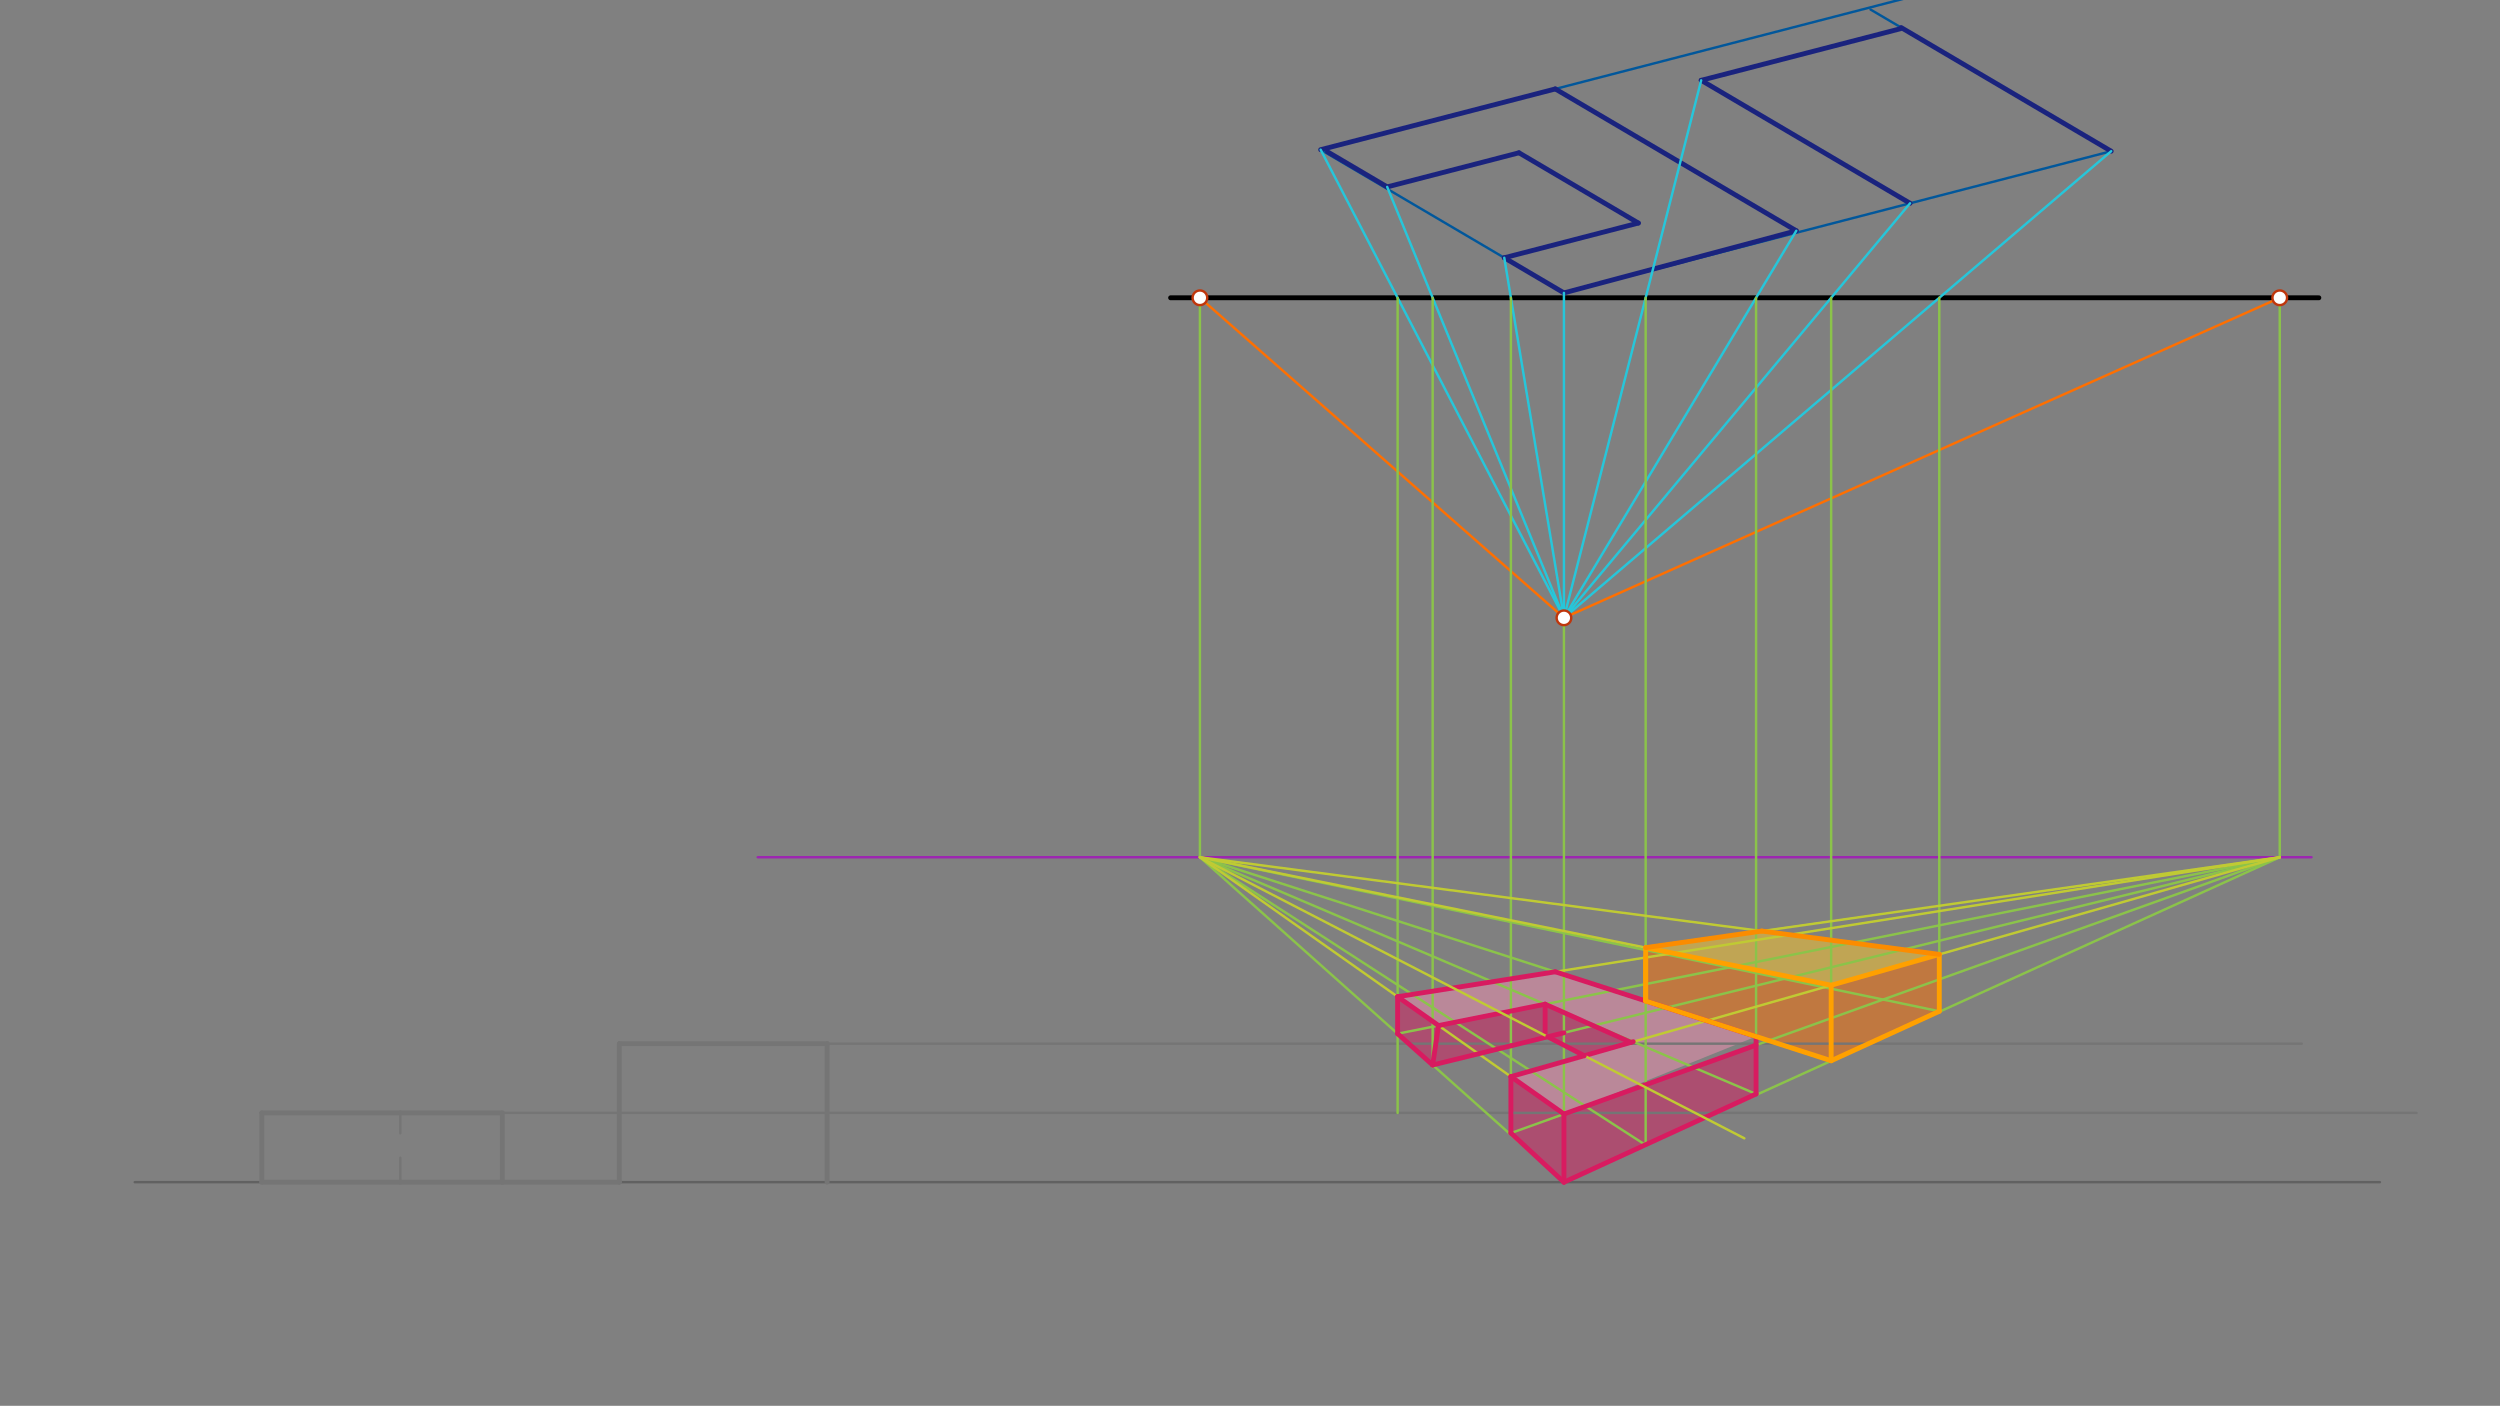 <svg xmlns="http://www.w3.org/2000/svg" class="svg--1it" height="100%" preserveAspectRatio="xMidYMid meet" viewBox="0 0 1023.307 575.433" width="100%"><rect x="0" y="0" width="1023.307" height="575.433" fill="#808080" stroke="none"/><defs><marker id="marker-arrow" markerHeight="16" markerUnits="userSpaceOnUse" markerWidth="24" orient="auto-start-reverse" refX="24" refY="4" viewBox="0 0 24 8"><path d="M 0 0 L 24 4 L 0 8 z" stroke="inherit"></path></marker></defs><g class="aux-layer--1FB"></g><g class="main-layer--3Vd"><g class="element--2qn"><g fill="#D81B60" opacity="0.5"><path d="M 618.443 463.791 L 618.443 463.791 L 640.156 483.891 L 640.156 456.002 L 618.443 440.684 L 618.443 463.791 Z" stroke="none"></path></g></g><g class="element--2qn"><g fill="#D81B60" opacity="0.5"><path d="M 718.798 427.79 L 640.156 456.002 L 640.156 483.891 L 718.798 447.8 L 718.798 427.79 Z" stroke="none"></path></g></g><g class="element--2qn"><g fill="#D81B60" opacity="0.5"><path d="M 572.078 423.123 L 586.419 435.924 L 588.806 419.777 L 572.078 407.977 L 572.078 423.123 Z" stroke="none"></path></g></g><g class="element--2qn"><g fill="#D81B60" opacity="0.5"><path d="M 586.419 435.924 L 633.493 424.38 L 632.459 411.044 L 595.697 418.398 L 595.697 418.398 L 588.806 419.777 L 586.419 435.924 Z" stroke="none"></path></g></g><g class="element--2qn"><g fill="#D81B60" opacity="0.5"><path d="M 632.459 411.044 L 633.493 424.38 L 648.476 432.115 L 667.572 426.667 L 632.459 411.044 Z" stroke="none"></path></g></g><g class="element--2qn"><g fill="#F48FB1" opacity="0.5"><path d="M 718.798 427.79 L 718.798 427.79 L 719.5 415.945 Z" stroke="none"></path></g></g><g class="element--2qn"><g fill="#F48FB1" opacity="0.5"><path d="M 636.599 397.776 L 572.078 407.977 L 588.806 419.777 L 632.459 411.044 L 667.572 426.667 L 618.443 440.684 L 640.156 456.002 L 718.798 424.274 L 636.599 397.776 Z" stroke="none"></path></g></g><g class="element--2qn"><g fill="#FF6F00" opacity="0.5"><path d="M 673.605 387.886 L 673.605 409.705 L 749.533 434.182 L 749.533 403.282 L 673.605 387.886 Z" stroke="none"></path></g></g><g class="element--2qn"><g fill="#FF6F00" opacity="0.5"><path d="M 749.533 434.182 L 793.79 413.937 L 793.79 390.654 L 749.533 403.282 L 749.533 434.182 Z" stroke="none"></path></g></g><g class="element--2qn"><g fill="#FFCA28" opacity="0.5"><path d="M 718.798 381.444 L 673.605 387.886 L 749.533 403.282 L 793.79 390.654 L 718.798 381.444 Z" stroke="none"></path></g></g><g class="element--2qn"><line stroke="#000000" stroke-dasharray="none" stroke-linecap="round" stroke-width="2" x1="479.156" x2="949.156" y1="121.891" y2="121.891"></line></g><g class="element--2qn"><line stroke="#01579B" stroke-dasharray="none" stroke-linecap="round" stroke-width="1" x1="864.156" x2="640.156" y1="61.891" y2="119.891"></line></g><g class="element--2qn"><line stroke="#01579B" stroke-dasharray="none" stroke-linecap="round" stroke-width="1" x1="640.156" x2="540.577" y1="119.891" y2="61.273"></line></g><g class="element--2qn"><line stroke="#01579B" stroke-dasharray="none" stroke-linecap="round" stroke-width="1" x1="540.577" x2="821.342" y1="61.273" y2="-11.425"></line></g><g class="element--2qn"><line stroke="#01579B" stroke-dasharray="none" stroke-linecap="round" stroke-width="1" x1="864.156" x2="765.67" y1="61.891" y2="3.916"></line></g><g class="element--2qn"><line stroke="#1A237E" stroke-dasharray="none" stroke-linecap="round" stroke-width="2" x1="640.156" x2="615.728" y1="119.891" y2="105.511"></line></g><g class="element--2qn"><line stroke="#1A237E" stroke-dasharray="none" stroke-linecap="round" stroke-width="2" x1="615.728" x2="670.611" y1="105.511" y2="91.3"></line></g><g class="element--2qn"><line stroke="#1A237E" stroke-dasharray="none" stroke-linecap="round" stroke-width="2" x1="670.611" x2="621.754" y1="91.3" y2="62.54"></line></g><g class="element--2qn"><line stroke="#1A237E" stroke-dasharray="none" stroke-linecap="round" stroke-width="2" x1="621.754" x2="567.804" y1="62.54" y2="76.51"></line></g><g class="element--2qn"><line stroke="#1A237E" stroke-dasharray="none" stroke-linecap="round" stroke-width="2" x1="567.804" x2="543.375" y1="76.51" y2="62.13"></line></g><g class="element--2qn"><line stroke="#1A237E" stroke-dasharray="none" stroke-linecap="round" stroke-width="2" x1="540.577" x2="636.622" y1="61.273" y2="36.404"></line></g><g class="element--2qn"><line stroke="#1A237E" stroke-dasharray="none" stroke-linecap="round" stroke-width="2" x1="636.622" x2="735.261" y1="36.404" y2="94.468"></line></g><g class="element--2qn"><line stroke="#1A237E" stroke-dasharray="none" stroke-linecap="round" stroke-width="2" x1="781.832" x2="696.333" y1="83.207" y2="32.877"></line></g><g class="element--2qn"><line stroke="#1A237E" stroke-dasharray="none" stroke-linecap="round" stroke-width="2" x1="696.333" x2="777.914" y1="32.877" y2="11.754"></line></g><g class="element--2qn"><line stroke="#1A237E" stroke-dasharray="none" stroke-linecap="round" stroke-width="2" x1="864.156" x2="778.189" y1="61.891" y2="11.286"></line></g><g class="element--2qn"><line stroke="#1A237E" stroke-dasharray="none" stroke-linecap="round" stroke-width="2" x1="640.156" x2="735.261" y1="119.891" y2="94.468"></line></g><g class="element--2qn"><line stroke="#26C6DA" stroke-dasharray="none" stroke-linecap="round" stroke-width="1" x1="640.156" x2="640.156" y1="252.891" y2="119.891"></line></g><g class="element--2qn"><line stroke="#26C6DA" stroke-dasharray="none" stroke-linecap="round" stroke-width="1" x1="540.577" x2="640.156" y1="61.273" y2="252.891"></line></g><g class="element--2qn"><line stroke="#26C6DA" stroke-dasharray="none" stroke-linecap="round" stroke-width="1" x1="567.804" x2="640.156" y1="76.51" y2="252.891"></line></g><g class="element--2qn"><line stroke="#26C6DA" stroke-dasharray="none" stroke-linecap="round" stroke-width="1" x1="615.728" x2="640.156" y1="105.511" y2="252.891"></line></g><g class="element--2qn"><line stroke="#26C6DA" stroke-dasharray="none" stroke-linecap="round" stroke-width="1" x1="735.261" x2="640.156" y1="94.468" y2="252.891"></line></g><g class="element--2qn"><line stroke="#26C6DA" stroke-dasharray="none" stroke-linecap="round" stroke-width="1" x1="864.156" x2="640.156" y1="61.891" y2="252.891"></line></g><g class="element--2qn"><line stroke="#26C6DA" stroke-dasharray="none" stroke-linecap="round" stroke-width="1" x1="781.832" x2="640.156" y1="83.207" y2="252.891"></line></g><g class="element--2qn"><line stroke="#616161" stroke-dasharray="none" stroke-linecap="round" stroke-width="1" x1="55.156" x2="974.156" y1="483.891" y2="483.891"></line></g><g class="element--2qn"><line stroke="#26C6DA" stroke-dasharray="none" stroke-linecap="round" stroke-width="1" x1="696.333" x2="640.156" y1="32.877" y2="252.891"></line></g><g class="element--2qn"><line stroke="#FF6F00" stroke-dasharray="none" stroke-linecap="round" stroke-width="1" x1="491.156" x2="640.156" y1="121.891" y2="252.891"></line></g><g class="element--2qn"><line stroke="#FF6F00" stroke-dasharray="none" stroke-linecap="round" stroke-width="1" x1="933.156" x2="640.156" y1="121.891" y2="252.891"></line></g><g class="element--2qn"><line stroke="#757575" stroke-dasharray="none" stroke-linecap="round" stroke-width="2" x1="107.156" x2="107.156" y1="483.891" y2="455.544"></line></g><g class="element--2qn"><line stroke="#757575" stroke-dasharray="none" stroke-linecap="round" stroke-width="2" x1="107.156" x2="163.849" y1="455.544" y2="455.544"></line></g><g class="element--2qn"><line stroke="#757575" stroke-dasharray="none" stroke-linecap="round" stroke-width="2" x1="163.849" x2="205.603" y1="455.544" y2="455.544"></line></g><g class="element--2qn"><line stroke="#757575" stroke-dasharray="none" stroke-linecap="round" stroke-width="2" x1="205.603" x2="205.603" y1="455.544" y2="483.891"></line></g><g class="element--2qn"><line stroke="#757575" stroke-dasharray="none" stroke-linecap="round" stroke-width="2" x1="205.603" x2="253.509" y1="483.891" y2="483.891"></line></g><g class="element--2qn"><line stroke="#757575" stroke-dasharray="none" stroke-linecap="round" stroke-width="2" x1="253.509" x2="253.509" y1="483.891" y2="427.198"></line></g><g class="element--2qn"><line stroke="#757575" stroke-dasharray="none" stroke-linecap="round" stroke-width="2" x1="253.509" x2="338.548" y1="427.198" y2="427.198"></line></g><g class="element--2qn"><line stroke="#757575" stroke-dasharray="none" stroke-linecap="round" stroke-width="2" x1="338.548" x2="338.548" y1="427.198" y2="483.891"></line></g><g class="element--2qn"><line stroke="#757575" stroke-dasharray="none" stroke-linecap="round" stroke-width="2" x1="107.156" x2="163.849" y1="483.891" y2="483.891"></line></g><g class="element--2qn"><line stroke="#757575" stroke-dasharray="10" stroke-linecap="round" stroke-width="1" x1="163.849" x2="163.849" y1="483.891" y2="455.544"></line></g><g class="element--2qn"><line stroke="#757575" stroke-dasharray="none" stroke-linecap="round" stroke-width="2" x1="163.849" x2="205.603" y1="483.891" y2="483.891"></line></g><g class="element--2qn"><line stroke="#757575" stroke-dasharray="none" stroke-linecap="round" stroke-width="1" x1="338.548" x2="942.156" y1="427.198" y2="427.198"></line></g><g class="element--2qn"><line stroke="#757575" stroke-dasharray="none" stroke-linecap="round" stroke-width="1" x1="205.603" x2="989.156" y1="455.544" y2="455.544"></line></g><g class="element--2qn"><line stroke="#9C27B0" stroke-dasharray="none" stroke-linecap="round" stroke-width="1" x1="310.156" x2="946.156" y1="350.891" y2="350.891"></line></g><g class="element--2qn"><line stroke="#8BC34A" stroke-dasharray="none" stroke-linecap="round" stroke-width="1" x1="640.156" x2="640.156" y1="252.891" y2="483.891"></line></g><g class="element--2qn"><line stroke="#8BC34A" stroke-dasharray="none" stroke-linecap="round" stroke-width="1" x1="933.156" x2="933.156" y1="121.891" y2="350.891"></line></g><g class="element--2qn"><line stroke="#8BC34A" stroke-dasharray="none" stroke-linecap="round" stroke-width="1" x1="491.156" x2="491.156" y1="121.891" y2="350.891"></line></g><g class="element--2qn"><line stroke="#8BC34A" stroke-dasharray="none" stroke-linecap="round" stroke-width="1" x1="640.156" x2="491.156" y1="483.891" y2="350.891"></line></g><g class="element--2qn"><line stroke="#8BC34A" stroke-dasharray="none" stroke-linecap="round" stroke-width="1" x1="640.156" x2="933.156" y1="483.891" y2="350.891"></line></g><g class="element--2qn"><line stroke="#8BC34A" stroke-dasharray="none" stroke-linecap="round" stroke-width="1" x1="572.078" x2="572.078" y1="121.891" y2="455.544"></line></g><g class="element--2qn"><line stroke="#8BC34A" stroke-dasharray="none" stroke-linecap="round" stroke-width="1" x1="586.419" x2="586.419" y1="121.891" y2="436.796"></line></g><g class="element--2qn"><line stroke="#8BC34A" stroke-dasharray="none" stroke-linecap="round" stroke-width="1" x1="618.443" x2="618.443" y1="121.891" y2="463.791"></line></g><g class="element--2qn"><line stroke="#8BC34A" stroke-dasharray="none" stroke-linecap="round" stroke-width="1" x1="673.605" x2="673.605" y1="121.891" y2="469.08"></line></g><g class="element--2qn"><line stroke="#8BC34A" stroke-dasharray="none" stroke-linecap="round" stroke-width="1" x1="793.79" x2="793.79" y1="121.891" y2="413.937"></line></g><g class="element--2qn"><line stroke="#8BC34A" stroke-dasharray="none" stroke-linecap="round" stroke-width="1" x1="749.533" x2="749.533" y1="121.891" y2="434.182"></line></g><g class="element--2qn"><line stroke="#8BC34A" stroke-dasharray="none" stroke-linecap="round" stroke-width="1" x1="718.798" x2="718.798" y1="121.891" y2="447.8"></line></g><g class="element--2qn"><line stroke="#8BC34A" stroke-dasharray="none" stroke-linecap="round" stroke-width="1" x1="572.078" x2="933.156" y1="423.123" y2="350.891"></line></g><g class="element--2qn"><line stroke="#8BC34A" stroke-dasharray="none" stroke-linecap="round" stroke-width="1" x1="586.419" x2="933.156" y1="435.924" y2="350.891"></line></g><g class="element--2qn"><line stroke="#8BC34A" stroke-dasharray="none" stroke-linecap="round" stroke-width="1" x1="618.443" x2="933.156" y1="463.791" y2="350.891"></line></g><g class="element--2qn"><line stroke="#8BC34A" stroke-dasharray="none" stroke-linecap="round" stroke-width="1" x1="673.605" x2="491.156" y1="468.708" y2="350.891"></line></g><g class="element--2qn"><line stroke="#8BC34A" stroke-dasharray="none" stroke-linecap="round" stroke-width="1" x1="718.798" x2="491.156" y1="447.8" y2="350.891"></line></g><g class="element--2qn"><line stroke="#8BC34A" stroke-dasharray="none" stroke-linecap="round" stroke-width="1" x1="749.533" x2="491.156" y1="434.182" y2="350.891"></line></g><g class="element--2qn"><line stroke="#8BC34A" stroke-dasharray="none" stroke-linecap="round" stroke-width="1" x1="793.79" x2="491.156" y1="413.937" y2="350.891"></line></g><g class="element--2qn"><line stroke="#D81B60" stroke-dasharray="none" stroke-linecap="round" stroke-width="2" x1="640.156" x2="640.156" y1="483.891" y2="456.002"></line></g><g class="element--2qn"><line stroke="#C0CA33" stroke-dasharray="none" stroke-linecap="round" stroke-width="1" x1="640.156" x2="491.156" y1="456.002" y2="350.891"></line></g><g class="element--2qn"><line stroke="#D81B60" stroke-dasharray="none" stroke-linecap="round" stroke-width="2" x1="640.156" x2="618.443" y1="456.002" y2="440.684"></line></g><g class="element--2qn"><line stroke="#D81B60" stroke-dasharray="none" stroke-linecap="round" stroke-width="2" x1="640.156" x2="618.443" y1="483.891" y2="463.791"></line></g><g class="element--2qn"><line stroke="#D81B60" stroke-dasharray="none" stroke-linecap="round" stroke-width="2" x1="618.443" x2="618.443" y1="463.791" y2="440.684"></line></g><g class="element--2qn"><line stroke="#D81B60" stroke-dasharray="none" stroke-linecap="round" stroke-width="2" x1="586.419" x2="572.078" y1="435.924" y2="423.123"></line></g><g class="element--2qn"><line stroke="#D81B60" stroke-dasharray="none" stroke-linecap="round" stroke-width="2" x1="572.078" x2="588.806" y1="407.977" y2="419.777"></line></g><g class="element--2qn"><line stroke="#D81B60" stroke-dasharray="none" stroke-linecap="round" stroke-width="2" x1="586.419" x2="588.806" y1="435.924" y2="419.777"></line></g><g class="element--2qn"><line stroke="#D81B60" stroke-dasharray="none" stroke-linecap="round" stroke-width="2" x1="572.078" x2="572.078" y1="423.123" y2="407.977"></line></g><g class="element--2qn"><line stroke="#C0CA33" stroke-dasharray="none" stroke-linecap="round" stroke-width="1" x1="572.078" x2="933.156" y1="407.977" y2="350.891"></line></g><g class="element--2qn"><line stroke="#C0CA33" stroke-dasharray="none" stroke-linecap="round" stroke-width="1" x1="618.443" x2="933.156" y1="440.684" y2="350.891"></line></g><g class="element--2qn"><line stroke="#D81B60" stroke-dasharray="none" stroke-linecap="round" stroke-width="2" x1="640.156" x2="718.798" y1="483.891" y2="447.8"></line></g><g class="element--2qn"><line stroke="#D81B60" stroke-dasharray="none" stroke-linecap="round" stroke-width="2" x1="640.156" x2="718.798" y1="456.002" y2="427.79"></line></g><g class="element--2qn"><line stroke="#D81B60" stroke-dasharray="none" stroke-linecap="round" stroke-width="2" x1="718.798" x2="718.798" y1="447.8" y2="424.274"></line></g><g class="element--2qn"><line stroke="#D81B60" stroke-dasharray="none" stroke-linecap="round" stroke-width="2" x1="718.798" x2="698.684" y1="424.274" y2="417.79"></line></g><g class="element--2qn"><line stroke="#D81B60" stroke-dasharray="none" stroke-linecap="round" stroke-width="2" x1="698.684" x2="636.599" y1="417.79" y2="397.776"></line></g><g class="element--2qn"><line stroke="#D81B60" stroke-dasharray="none" stroke-linecap="round" stroke-width="2" x1="636.599" x2="572.078" y1="397.776" y2="407.977"></line></g><g class="element--2qn"><line stroke="#D81B60" stroke-dasharray="none" stroke-linecap="round" stroke-width="2" x1="618.443" x2="668.521" y1="440.684" y2="426.396"></line></g><g class="element--2qn"><line stroke="#D81B60" stroke-dasharray="none" stroke-linecap="round" stroke-width="2" x1="632.459" x2="588.806" y1="411.044" y2="419.777"></line></g><g class="element--2qn"><line stroke="#D81B60" stroke-dasharray="none" stroke-linecap="round" stroke-width="2" x1="632.459" x2="667.572" y1="411.044" y2="426.667"></line></g><g class="element--2qn"><line stroke="#D81B60" stroke-dasharray="none" stroke-linecap="round" stroke-width="2" x1="586.419" x2="618.443" y1="435.924" y2="428.071"></line></g><g class="element--2qn"><line stroke="#D81B60" stroke-dasharray="none" stroke-linecap="round" stroke-width="2" x1="632.459" x2="632.459" y1="411.044" y2="422.746"></line></g><g class="element--2qn"><line stroke="#D81B60" stroke-dasharray="none" stroke-linecap="round" stroke-width="2" x1="618.443" x2="640.156" y1="428.071" y2="422.746"></line></g><g class="element--2qn"><line stroke="#C0CA33" stroke-dasharray="none" stroke-linecap="round" stroke-width="1" x1="491.156" x2="714" y1="350.891" y2="465.945"></line></g><g class="element--2qn"><line stroke="#D81B60" stroke-dasharray="none" stroke-linecap="round" stroke-width="2" x1="633.493" x2="648.476" y1="424.38" y2="432.115"></line></g><g class="element--2qn"><line stroke="#FFA000" stroke-dasharray="none" stroke-linecap="round" stroke-width="2" x1="793.79" x2="749.533" y1="413.937" y2="434.182"></line></g><g class="element--2qn"><line stroke="#FFA000" stroke-dasharray="none" stroke-linecap="round" stroke-width="2" x1="749.533" x2="673.605" y1="434.182" y2="409.705"></line></g><g class="element--2qn"><line stroke="#FFA000" stroke-dasharray="none" stroke-linecap="round" stroke-width="2" x1="673.605" x2="673.605" y1="409.705" y2="391.925"></line></g><g class="element--2qn"><line stroke="#FFA000" stroke-dasharray="none" stroke-linecap="round" stroke-width="2" x1="749.533" x2="749.533" y1="434.182" y2="403.282"></line></g><g class="element--2qn"><line stroke="#FFA000" stroke-dasharray="none" stroke-linecap="round" stroke-width="2" x1="793.79" x2="793.79" y1="413.937" y2="390.654"></line></g><g class="element--2qn"><line stroke="#FFA000" stroke-dasharray="none" stroke-linecap="round" stroke-width="2" x1="793.79" x2="749.533" y1="390.654" y2="403.282"></line></g><g class="element--2qn"><line stroke="#C0CA33" stroke-dasharray="none" stroke-linecap="round" stroke-width="1" x1="793.79" x2="491.156" y1="390.654" y2="350.891"></line></g><g class="element--2qn"><line stroke="#C0CA33" stroke-dasharray="none" stroke-linecap="round" stroke-width="1" x1="749.533" x2="491.156" y1="403.282" y2="350.891"></line></g><g class="element--2qn"><line stroke="#FFA000" stroke-dasharray="none" stroke-linecap="round" stroke-width="2" x1="673.605" x2="673.605" y1="409.705" y2="387.886"></line></g><g class="element--2qn"><line stroke="#FFA000" stroke-dasharray="none" stroke-linecap="round" stroke-width="2" x1="749.533" x2="673.605" y1="403.282" y2="387.886"></line></g><g class="element--2qn"><line stroke="#C0CA33" stroke-dasharray="none" stroke-linecap="round" stroke-width="1" x1="673.605" x2="933.156" y1="387.886" y2="350.891"></line></g><g class="element--2qn"><line stroke="#FB8C00" stroke-dasharray="none" stroke-linecap="round" stroke-width="2" x1="793.79" x2="721.145" y1="390.654" y2="381.11"></line></g><g class="element--2qn"><line stroke="#FB8C00" stroke-dasharray="none" stroke-linecap="round" stroke-width="2" x1="721.145" x2="673.605" y1="381.11" y2="387.886"></line></g><g class="element--2qn"><circle cx="491.156" cy="121.891" r="3" stroke="#BF360C" stroke-width="1" fill="#ffffff"></circle>}</g><g class="element--2qn"><circle cx="933.156" cy="121.891" r="3" stroke="#BF360C" stroke-width="1" fill="#ffffff"></circle>}</g><g class="element--2qn"><circle cx="640.156" cy="252.891" r="3" stroke="#BF360C" stroke-width="1" fill="#ffffff"></circle>}</g></g><g class="snaps-layer--2PT"></g><g class="temp-layer--rAP"></g></svg>